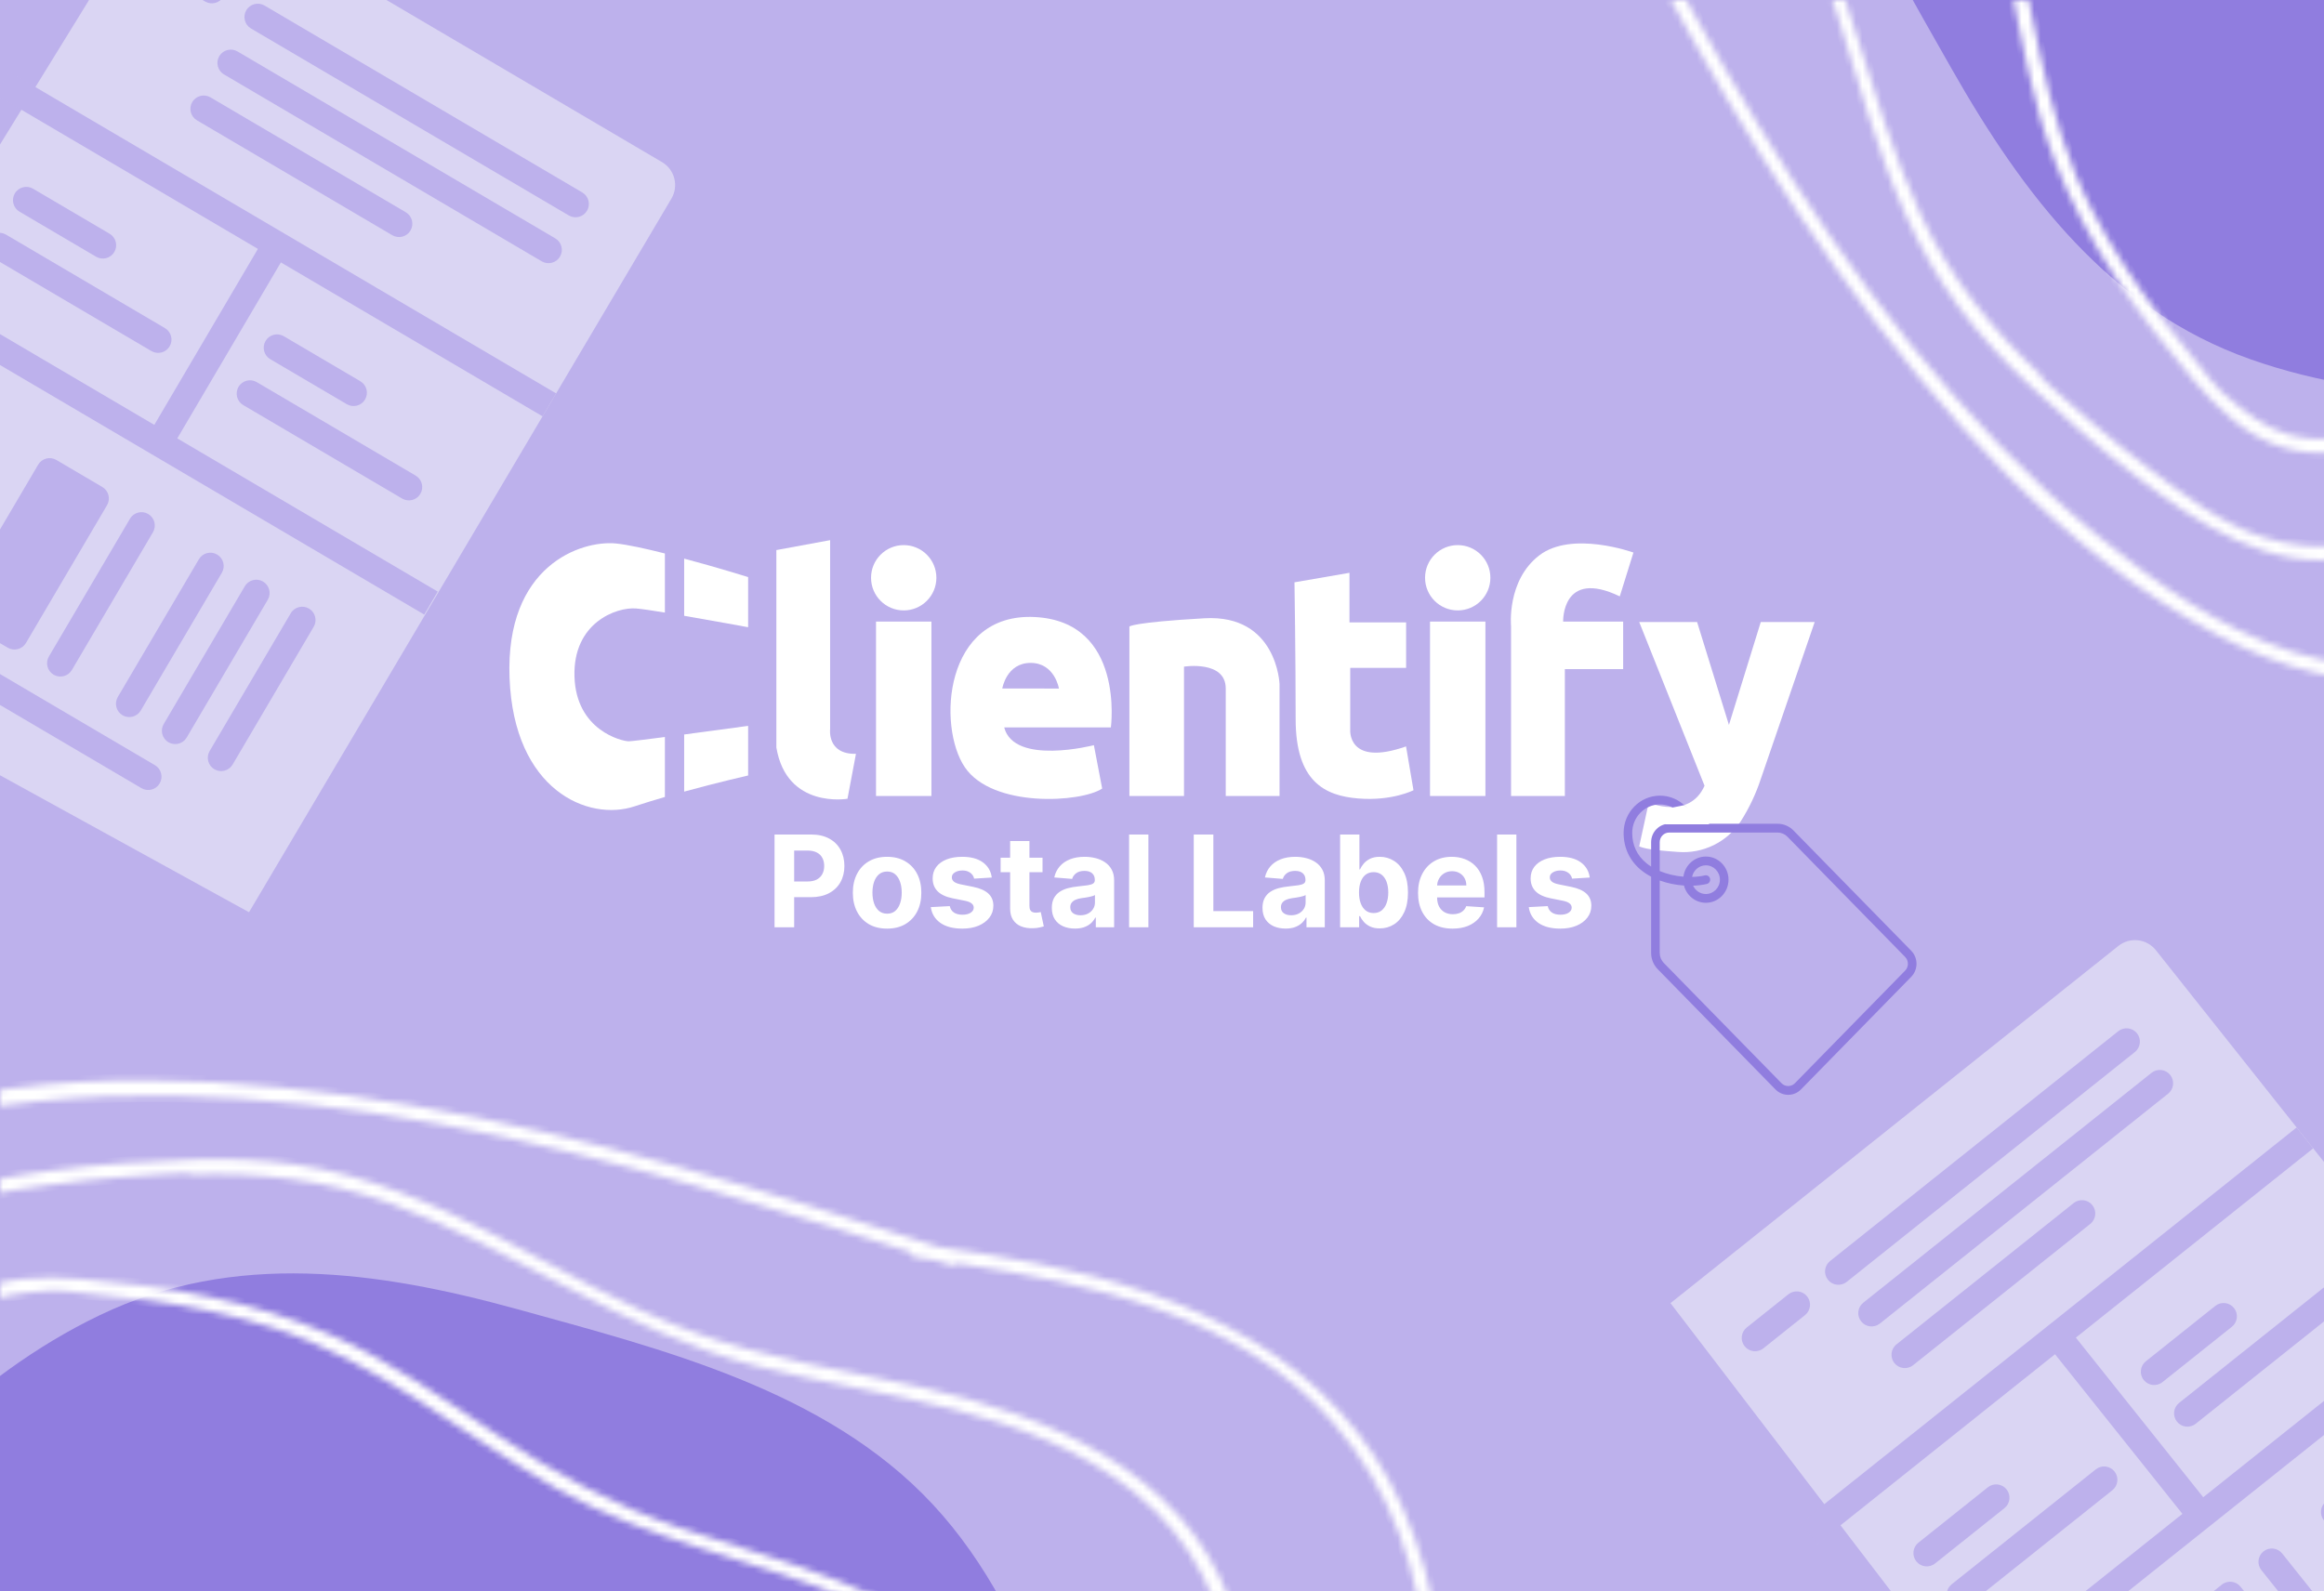 <?xml version="1.0" encoding="UTF-8"?>
<svg xmlns="http://www.w3.org/2000/svg" width="365" height="250" viewBox="0 0 365 250" fill="none">
  <rect x="0" y="0" width="365" height="250" fill="#333333" stroke="none"/>
  <g clip-path="url(#clip0_1273_111)">
    <rect width="365" height="250" fill="#BDB1EC"></rect>
    <g opacity="0.5">
      <path d="M103.972 25.467L26.416 -20.17L-45.596 96.706L39.111 143.314L105.451 31.204C106.63 29.212 105.967 26.641 103.972 25.467V25.467Z" fill="#F7F9FA"></path>
      <path d="M-12.137 45.347L24.237 66.75L40.507 39.101L4.133 17.697L2.172 14.153L6.255 14.091L87.343 61.806L85.211 65.406L44.113 41.223L27.843 68.873L68.75 92.944L66.628 96.55L-14.259 48.953L-16.082 45.175L-12.137 45.347Z" fill="#BDB1EC"></path>
      <path d="M22.213 123.822L-21.064 98.356C-22.061 97.77 -22.393 96.488 -21.807 95.492C-21.221 94.496 -19.939 94.163 -18.942 94.75L24.335 120.215C25.331 120.802 25.663 122.084 25.077 123.08C24.491 124.076 23.209 124.408 22.213 123.822Z" fill="#BDB1EC"></path>
      <path d="M33.67 120.853C32.674 120.267 32.342 118.985 32.928 117.989L45.661 96.35C46.247 95.354 47.529 95.022 48.525 95.608C49.522 96.194 49.854 97.476 49.267 98.472L36.535 120.111C35.948 121.107 34.666 121.439 33.67 120.853Z" fill="#BDB1EC"></path>
      <path d="M26.457 116.609C25.461 116.023 25.129 114.741 25.715 113.745L38.448 92.106C39.034 91.11 40.316 90.778 41.312 91.364C42.308 91.95 42.641 93.232 42.054 94.228L29.321 115.867C28.735 116.863 27.453 117.195 26.457 116.609Z" fill="#BDB1EC"></path>
      <path d="M19.244 112.365C18.248 111.779 17.916 110.496 18.502 109.5L31.235 87.862C31.821 86.866 33.103 86.533 34.1 87.12C35.096 87.706 35.428 88.988 34.842 89.984L22.109 111.623C21.523 112.619 20.241 112.951 19.244 112.365Z" fill="#BDB1EC"></path>
      <path d="M8.425 105.998C7.429 105.412 7.097 104.13 7.683 103.134L20.416 81.495C21.002 80.499 22.284 80.167 23.28 80.753C24.276 81.339 24.609 82.621 24.022 83.617L11.29 105.256C10.703 106.252 9.421 106.584 8.425 105.998Z" fill="#BDB1EC"></path>
      <path d="M1.212 101.754L-6.001 97.51C-6.997 96.924 -7.329 95.641 -6.743 94.645L5.99 73.007C6.576 72.01 7.858 71.678 8.854 72.264L16.067 76.509C17.064 77.095 17.396 78.377 16.809 79.373L4.077 101.012C3.49 102.008 2.208 102.34 1.212 101.754Z" fill="#BDB1EC"></path>
      <path d="M63.158 78.324L38.205 63.641C37.209 63.055 36.877 61.773 37.463 60.776C38.049 59.78 39.331 59.448 40.327 60.034L65.28 74.718C66.276 75.304 66.609 76.586 66.023 77.582C65.436 78.578 64.154 78.91 63.158 78.324Z" fill="#BDB1EC"></path>
      <path d="M23.779 55.152L-1.174 40.469C-2.171 39.883 -2.503 38.6 -1.917 37.604C-1.33 36.608 -0.048 36.276 0.948 36.862L25.901 51.546C26.897 52.132 27.23 53.414 26.643 54.41C26.057 55.406 24.775 55.738 23.779 55.152Z" fill="#BDB1EC"></path>
      <path d="M54.471 63.502L42.449 56.428C41.453 55.842 41.121 54.56 41.707 53.564C42.293 52.568 43.575 52.235 44.571 52.821L56.593 59.895C57.589 60.481 57.921 61.764 57.335 62.76C56.749 63.756 55.467 64.088 54.471 63.502Z" fill="#BDB1EC"></path>
      <path d="M15.091 40.33L3.07 33.256C2.074 32.67 1.742 31.387 2.328 30.391C2.914 29.395 4.196 29.063 5.192 29.649L17.214 36.723C18.21 37.309 18.542 38.591 17.956 39.587C17.37 40.584 16.087 40.916 15.091 40.33Z" fill="#BDB1EC"></path>
      <path d="M61.609 36.952L30.936 18.904C29.94 18.317 29.608 17.035 30.194 16.039C30.78 15.043 32.062 14.711 33.058 15.297L63.731 33.346C64.727 33.932 65.059 35.214 64.473 36.21C63.887 37.206 62.605 37.538 61.609 36.952Z" fill="#BDB1EC"></path>
      <path d="M85.087 41.058L35.18 11.691C34.184 11.104 33.852 9.822 34.438 8.826C35.024 7.83 36.306 7.498 37.303 8.084L87.21 37.451C88.206 38.037 88.538 39.319 87.952 40.316C87.365 41.312 86.084 41.644 85.087 41.058Z" fill="#BDB1EC"></path>
      <path d="M89.332 33.845L39.425 4.478C38.429 3.892 38.096 2.61 38.683 1.613C39.269 0.617 40.551 0.285 41.547 0.871L91.454 30.238C92.45 30.824 92.782 32.106 92.196 33.103C91.61 34.099 90.328 34.431 89.332 33.845Z" fill="#BDB1EC"></path>
      <path d="M32.212 0.233L24.999 -4.011C24.003 -4.597 23.67 -5.879 24.256 -6.875C24.843 -7.871 26.125 -8.204 27.121 -7.617L34.334 -3.373C35.33 -2.787 35.662 -1.505 35.076 -0.509C34.49 0.487 33.208 0.819 32.212 0.233Z" fill="#BDB1EC"></path>
      <path d="M1.447 11.261L6.255 14.091L4.133 17.697L-0.676 14.868L1.447 11.261Z" fill="#BDB1EC"></path>
    </g>
    <g opacity="0.5">
      <path d="M332.707 148.609L262.361 204.728L345.775 313.761L419.582 251.311L338.594 149.279C337.154 147.466 334.516 147.166 332.707 148.609V148.609Z" fill="#F7F9FA"></path>
      <path d="M309.769 264.153L342.761 237.834L322.754 212.755L289.762 239.075L285.751 239.639L287.152 235.804L360.7 177.13L363.301 180.408L326.025 210.146L346.032 235.224L383.135 205.625L385.744 208.896L312.378 267.424L308.198 267.776L309.769 264.153Z" fill="#BDB1EC"></path>
      <path d="M383.576 258.802C382.673 259.523 381.357 259.375 380.636 258.471L364.978 238.844C364.258 237.941 364.406 236.625 365.309 235.904C366.213 235.183 367.529 235.331 368.249 236.235L383.907 255.861C384.628 256.765 384.48 258.081 383.576 258.802Z" fill="#BDB1EC"></path>
      <path d="M373.763 266.631C372.859 267.351 371.543 267.203 370.823 266.3L355.165 246.673C354.444 245.77 354.592 244.454 355.496 243.733C356.399 243.012 357.715 243.16 358.436 244.064L374.094 263.69C374.814 264.594 374.666 265.91 373.763 266.631Z" fill="#BDB1EC"></path>
      <path d="M367.221 271.85L360.678 277.069C359.775 277.79 358.459 277.641 357.738 276.738L342.081 257.111C341.36 256.208 341.508 254.892 342.411 254.171L348.954 248.952C349.857 248.231 351.173 248.379 351.894 249.283L367.551 268.909C368.272 269.813 368.124 271.129 367.221 271.85Z" fill="#BDB1EC"></path>
      <path d="M367.483 205.621L344.849 223.677C343.946 224.398 342.63 224.25 341.909 223.347C341.188 222.443 341.336 221.127 342.24 220.406L364.873 202.35C365.777 201.629 367.093 201.778 367.813 202.681C368.534 203.584 368.386 204.901 367.483 205.621Z" fill="#BDB1EC"></path>
      <path d="M331.765 234.115L309.132 252.171C308.228 252.892 306.912 252.744 306.191 251.841C305.47 250.937 305.619 249.621 306.522 248.9L329.155 230.844C330.059 230.124 331.375 230.272 332.096 231.175C332.816 232.079 332.668 233.395 331.765 234.115Z" fill="#BDB1EC"></path>
      <path d="M350.534 208.437L339.63 217.135C338.727 217.856 337.411 217.708 336.69 216.804C335.969 215.901 336.117 214.585 337.021 213.864L347.924 205.165C348.828 204.445 350.144 204.593 350.865 205.496C351.585 206.4 351.437 207.716 350.534 208.437Z" fill="#BDB1EC"></path>
      <path d="M314.816 236.931L303.912 245.629C303.009 246.35 301.693 246.202 300.972 245.298C300.251 244.395 300.399 243.079 301.303 242.358L312.207 233.659C313.11 232.939 314.426 233.087 315.147 233.99C315.868 234.894 315.719 236.21 314.816 236.931Z" fill="#BDB1EC"></path>
      <path d="M328.29 192.28L300.469 214.474C299.566 215.195 298.25 215.047 297.529 214.143C296.808 213.24 296.956 211.923 297.86 211.203L325.681 189.008C326.584 188.288 327.9 188.436 328.621 189.339C329.342 190.243 329.194 191.559 328.29 192.28Z" fill="#BDB1EC"></path>
      <path d="M340.517 171.82L295.25 207.932C294.347 208.652 293.031 208.504 292.31 207.601C291.589 206.697 291.737 205.381 292.641 204.66L337.908 168.549C338.811 167.828 340.127 167.976 340.848 168.879C341.569 169.783 341.421 171.099 340.517 171.82Z" fill="#BDB1EC"></path>
      <path d="M335.298 165.277L290.031 201.389C289.128 202.11 287.812 201.962 287.091 201.059C286.37 200.155 286.518 198.839 287.422 198.118L332.688 162.006C333.592 161.286 334.908 161.434 335.629 162.337C336.349 163.241 336.201 164.557 335.298 165.277Z" fill="#BDB1EC"></path>
      <path d="M283.489 206.609L276.947 211.828C276.043 212.549 274.727 212.401 274.006 211.497C273.286 210.594 273.434 209.277 274.337 208.557L280.879 203.338C281.783 202.617 283.099 202.765 283.82 203.668C284.541 204.572 284.392 205.888 283.489 206.609Z" fill="#BDB1EC"></path>
      <path d="M282.791 239.283L287.153 235.804L289.762 239.075L285.401 242.554L282.791 239.283Z" fill="#BDB1EC"></path>
    </g>
    <path d="M510.747 -24.248C501.048 19.826 463.17 49.329 420.502 58.456C398.868 63.1 374.601 63.9 353.486 56.455C331.414 48.688 317.723 30.514 306.547 10.859C294.892 -9.717 281.162 -32.495 282.04 -57.034C282.479 -69.524 286.63 -81.533 291.699 -92.862C297.766 -106.472 306.587 -123.646 317.803 -134.094C334.208 -149.306 357.318 -154.43 379.071 -152.668C404.217 -150.667 429.682 -141.5 452.113 -130.211C472.789 -119.803 492.107 -104.871 503.323 -84.175C513.182 -65.881 515.217 -44.424 510.747 -24.248Z" fill="#907DDF"></path>
    <path d="M-38.42 374.865C-62.727 336.841 -56.805 289.196 -33.088 252.571C-21.074 233.99 -4.481 216.264 15.714 206.599C36.813 196.483 59.345 199.653 81.146 205.649C103.937 211.957 129.752 218.355 146.483 236.328C155.004 245.47 160.561 256.897 164.987 268.492C170.321 282.406 176.227 300.787 175.684 316.105C174.841 338.462 162.123 358.426 145.495 372.563C126.299 388.928 101.811 400.452 77.967 408.332C55.987 415.592 31.769 418.694 9.204 411.99C-10.703 406.025 -27.315 392.292 -38.42 374.865Z" fill="#907DDF"></path>
    <mask id="path-34-inside-1_1273_111" fill="white">
      <path d="M407.671 85.167C415.246 73.807 421.028 61.056 427.148 48.855C433.738 35.754 440.087 22.543 445.806 9.035C456.85 -17.081 465.556 -44.551 467.935 -72.925C468.974 -85.314 468.671 -98.073 464.829 -109.996C460.67 -122.893 452.036 -133.381 441.104 -141.228C429.034 -149.881 415.076 -155.114 401.109 -159.743C393.658 -162.209 386.191 -164.553 378.805 -167.275C372.021 -169.76 365.38 -172.727 358.66 -175.393C346.15 -180.346 333.357 -183.7 319.865 -181.467C306.739 -179.334 294.5 -173.314 282.688 -167.424C258.226 -155.278 233.258 -139.176 223.023 -112.548C213.753 -88.446 222.957 -64.953 236.588 -44.671C239.483 -40.358 242.531 -36.193 245.625 -32.013C258.64 -6.522 271.897 19.004 288.518 42.39C304.223 64.491 323.86 86.806 348.133 99.696C357.899 104.877 369.282 108.42 380.428 106.149C392.319 103.709 401.152 94.971 407.671 85.167ZM394.321 97.085C384.366 105.048 371.906 106.223 360.014 102.4C348.527 98.719 338.461 91.581 329.219 83.973C318.425 75.084 308.772 64.897 299.979 53.998C282.393 32.124 268.576 7.543 255.64 -17.236C253.513 -21.28 251.461 -25.322 249.365 -29.38C249.613 -29.724 249.651 -30.193 249.325 -30.637C248.703 -31.464 248.067 -32.321 247.43 -33.179C247.034 -33.927 246.668 -34.689 246.287 -35.406C246.082 -35.833 245.692 -36.021 245.328 -35.997C232.495 -53.361 219.747 -73.053 221.284 -95.359C223.298 -123.633 245.952 -144.402 269.027 -157.72C280.457 -164.328 292.531 -170.457 304.912 -175.082C318.024 -179.984 331.278 -181.539 344.928 -177.809C357.884 -174.27 369.933 -168.009 382.557 -163.598C396.205 -158.854 410.216 -154.996 423.343 -148.914C435.824 -143.159 447.812 -135.068 455.703 -123.624C463.328 -112.577 466.04 -99.099 466.198 -85.858C466.558 -59.285 459.333 -32.563 450.128 -7.855C440.733 17.395 428.558 41.465 416.264 65.366C410.476 76.695 404.46 88.958 394.321 97.085ZM425.283 8.188C432.881 -16.425 439.276 -41.436 444.388 -66.694C446.449 -76.873 448.233 -87.631 445.193 -97.802C442.427 -107.091 436.03 -114.638 428.422 -120.404C411.907 -132.926 390.098 -139.27 369.869 -142.321C348.689 -145.553 326.805 -144.697 305.971 -139.618C284.697 -134.44 262.147 -124.487 252.459 -103.448C243.46 -83.79 252.238 -62.905 262.959 -45.954C269.668 -35.33 277.294 -25.222 282.536 -13.745C287.268 -3.411 290.081 7.619 293.534 18.416C296.929 29.016 301.084 39.401 307.76 48.39C311.003 52.724 314.66 56.672 318.609 60.367C324.063 65.478 329.657 70.409 335.62 74.939C345.304 82.297 356.423 89.905 369.19 87.57C370.024 87.433 370.86 87.219 371.68 87.051C377.759 85.561 383.571 82.81 388.627 79.11C390.189 77.986 391.663 76.754 393.092 75.43C411.387 58.328 418.133 31.311 425.283 8.188ZM358.65 85.236C357.639 85.008 356.615 84.749 355.56 84.43C348.786 82.278 343.019 77.767 337.429 73.546C334.425 71.273 331.497 68.926 328.632 66.475C327.931 65.873 320.217 59.258 320.402 59.019C320.418 58.974 320.449 58.959 320.495 58.899C312.88 51.786 306.311 43.647 301.722 33.844C292.809 14.637 289.97 -6.62 279.077 -25.026C268.508 -42.914 253.425 -59.649 251.104 -81.154C248.509 -105.267 267.043 -123.122 287.783 -131.606C325.635 -147.136 371.171 -145.083 408.5 -129.153C417.847 -125.159 427.037 -119.927 434.071 -112.461C441.596 -104.441 445.048 -94.506 444.593 -83.56C444.141 -72.765 441.268 -62.01 438.944 -51.517C436.263 -39.578 433.326 -27.704 430.058 -15.896C426.932 -4.494 423.535 6.813 419.882 18.055C416.166 29.478 412.461 41.083 407.166 51.875C402.373 61.601 395.697 70.767 386.977 77.313C382.701 80.527 377.921 83.082 372.781 84.572C367.869 85.991 363.37 86.236 358.65 85.236ZM383.139 60.549C385.279 57.497 387 54.121 388.522 50.877C395.601 35.666 397.895 18.774 399.94 2.301C400.991 -6.305 401.952 -14.944 403.442 -23.498C405.05 -32.822 407.59 -41.767 410.569 -50.736C415.557 -65.769 420.699 -83.765 411.27 -98.26C401.501 -113.305 380.35 -118.277 363.76 -120.86C347.035 -123.491 328.048 -123.874 311.88 -118.145C304.466 -115.526 297.551 -111.084 293.157 -104.438C288.934 -98.062 287.399 -90.386 287.606 -82.833C288.098 -65.063 297.882 -50.063 305.48 -34.615C310.355 -24.762 313.395 -14.592 315.516 -3.831C317.47 6.035 319.12 16.047 322.762 25.44C327.682 38.122 335.623 49.28 344.396 59.589C348.256 64.114 352.662 68.528 358.49 70.271C363.233 71.709 368.445 71.385 373.004 69.386C377.226 67.548 380.474 64.303 383.139 60.549ZM349.739 62.277C349.426 62.015 349.143 61.738 348.829 61.476C347.651 60.428 346.766 59.052 345.727 57.825C343.545 55.233 341.425 52.611 339.381 49.916C335.354 44.57 331.663 38.989 328.584 33.038C320.549 17.462 319.428 0.257 314.893 -16.398C310.442 -32.719 300.577 -46.48 294.358 -62.027C288.473 -76.722 286.453 -96.271 299.122 -108.2C311.407 -119.756 331.265 -120.766 347.208 -120.236C364.134 -119.689 383.212 -116.536 397.927 -107.69C405.779 -102.979 411.641 -96 413.532 -86.892C415.269 -78.497 413.96 -69.88 411.675 -61.732C409.292 -53.087 405.929 -44.759 403.771 -36.035C401.954 -28.711 400.725 -21.257 399.708 -13.755C397.28 3.877 396.178 21.923 390.763 38.962C389.485 43.026 387.966 46.98 386.177 50.839C383.273 57.071 379.931 63.25 373.654 66.674C369.316 69.054 364.101 69.605 359.356 68.243C355.651 67.169 352.619 64.76 349.739 62.277Z"></path>
    </mask>
    <path d="M407.671 85.167C415.246 73.807 421.028 61.056 427.148 48.855C433.738 35.754 440.087 22.543 445.806 9.035C456.85 -17.081 465.556 -44.551 467.935 -72.925C468.974 -85.314 468.671 -98.073 464.829 -109.996C460.67 -122.893 452.036 -133.381 441.104 -141.228C429.034 -149.881 415.076 -155.114 401.109 -159.743C393.658 -162.209 386.191 -164.553 378.805 -167.275C372.021 -169.76 365.38 -172.727 358.66 -175.393C346.15 -180.346 333.357 -183.7 319.865 -181.467C306.739 -179.334 294.5 -173.314 282.688 -167.424C258.226 -155.278 233.258 -139.176 223.023 -112.548C213.753 -88.446 222.957 -64.953 236.588 -44.671C239.483 -40.358 242.531 -36.193 245.625 -32.013C258.64 -6.522 271.897 19.004 288.518 42.39C304.223 64.491 323.86 86.806 348.133 99.696C357.899 104.877 369.282 108.42 380.428 106.149C392.319 103.709 401.152 94.971 407.671 85.167ZM394.321 97.085C384.366 105.048 371.906 106.223 360.014 102.4C348.527 98.719 338.461 91.581 329.219 83.973C318.425 75.084 308.772 64.897 299.979 53.998C282.393 32.124 268.576 7.543 255.64 -17.236C253.513 -21.28 251.461 -25.322 249.365 -29.38C249.613 -29.724 249.651 -30.193 249.325 -30.637C248.703 -31.464 248.067 -32.321 247.43 -33.179C247.034 -33.927 246.668 -34.689 246.287 -35.406C246.082 -35.833 245.692 -36.021 245.328 -35.997C232.495 -53.361 219.747 -73.053 221.284 -95.359C223.298 -123.633 245.952 -144.402 269.027 -157.72C280.457 -164.328 292.531 -170.457 304.912 -175.082C318.024 -179.984 331.278 -181.539 344.928 -177.809C357.884 -174.27 369.933 -168.009 382.557 -163.598C396.205 -158.854 410.216 -154.996 423.343 -148.914C435.824 -143.159 447.812 -135.068 455.703 -123.624C463.328 -112.577 466.04 -99.099 466.198 -85.858C466.558 -59.285 459.333 -32.563 450.128 -7.855C440.733 17.395 428.558 41.465 416.264 65.366C410.476 76.695 404.46 88.958 394.321 97.085ZM425.283 8.188C432.881 -16.425 439.276 -41.436 444.388 -66.694C446.449 -76.873 448.233 -87.631 445.193 -97.802C442.427 -107.091 436.03 -114.638 428.422 -120.404C411.907 -132.926 390.098 -139.27 369.869 -142.321C348.689 -145.553 326.805 -144.697 305.971 -139.618C284.697 -134.44 262.147 -124.487 252.459 -103.448C243.46 -83.79 252.238 -62.905 262.959 -45.954C269.668 -35.33 277.294 -25.222 282.536 -13.745C287.268 -3.411 290.081 7.619 293.534 18.416C296.929 29.016 301.084 39.401 307.76 48.39C311.003 52.724 314.66 56.672 318.609 60.367C324.063 65.478 329.657 70.409 335.62 74.939C345.304 82.297 356.423 89.905 369.19 87.57C370.024 87.433 370.86 87.219 371.68 87.051C377.759 85.561 383.571 82.81 388.627 79.11C390.189 77.986 391.663 76.754 393.092 75.43C411.387 58.328 418.133 31.311 425.283 8.188ZM358.65 85.236C357.639 85.008 356.615 84.749 355.56 84.43C348.786 82.278 343.019 77.767 337.429 73.546C334.425 71.273 331.497 68.926 328.632 66.475C327.931 65.873 320.217 59.258 320.402 59.019C320.418 58.974 320.449 58.959 320.495 58.899C312.88 51.786 306.311 43.647 301.722 33.844C292.809 14.637 289.97 -6.62 279.077 -25.026C268.508 -42.914 253.425 -59.649 251.104 -81.154C248.509 -105.267 267.043 -123.122 287.783 -131.606C325.635 -147.136 371.171 -145.083 408.5 -129.153C417.847 -125.159 427.037 -119.927 434.071 -112.461C441.596 -104.441 445.048 -94.506 444.593 -83.56C444.141 -72.765 441.268 -62.01 438.944 -51.517C436.263 -39.578 433.326 -27.704 430.058 -15.896C426.932 -4.494 423.535 6.813 419.882 18.055C416.166 29.478 412.461 41.083 407.166 51.875C402.373 61.601 395.697 70.767 386.977 77.313C382.701 80.527 377.921 83.082 372.781 84.572C367.869 85.991 363.37 86.236 358.65 85.236ZM383.139 60.549C385.279 57.497 387 54.121 388.522 50.877C395.601 35.666 397.895 18.774 399.94 2.301C400.991 -6.305 401.952 -14.944 403.442 -23.498C405.05 -32.822 407.59 -41.767 410.569 -50.736C415.557 -65.769 420.699 -83.765 411.27 -98.26C401.501 -113.305 380.35 -118.277 363.76 -120.86C347.035 -123.491 328.048 -123.874 311.88 -118.145C304.466 -115.526 297.551 -111.084 293.157 -104.438C288.934 -98.062 287.399 -90.386 287.606 -82.833C288.098 -65.063 297.882 -50.063 305.48 -34.615C310.355 -24.762 313.395 -14.592 315.516 -3.831C317.47 6.035 319.12 16.047 322.762 25.44C327.682 38.122 335.623 49.28 344.396 59.589C348.256 64.114 352.662 68.528 358.49 70.271C363.233 71.709 368.445 71.385 373.004 69.386C377.226 67.548 380.474 64.303 383.139 60.549ZM349.739 62.277C349.426 62.015 349.143 61.738 348.829 61.476C347.651 60.428 346.766 59.052 345.727 57.825C343.545 55.233 341.425 52.611 339.381 49.916C335.354 44.57 331.663 38.989 328.584 33.038C320.549 17.462 319.428 0.257 314.893 -16.398C310.442 -32.719 300.577 -46.48 294.358 -62.027C288.473 -76.722 286.453 -96.271 299.122 -108.2C311.407 -119.756 331.265 -120.766 347.208 -120.236C364.134 -119.689 383.212 -116.536 397.927 -107.69C405.779 -102.979 411.641 -96 413.532 -86.892C415.269 -78.497 413.96 -69.88 411.675 -61.732C409.292 -53.087 405.929 -44.759 403.771 -36.035C401.954 -28.711 400.725 -21.257 399.708 -13.755C397.28 3.877 396.178 21.923 390.763 38.962C389.485 43.026 387.966 46.98 386.177 50.839C383.273 57.071 379.931 63.25 373.654 66.674C369.316 69.054 364.101 69.605 359.356 68.243C355.651 67.169 352.619 64.76 349.739 62.277Z" fill="white" stroke="white" stroke-width="2" mask="url(#path-34-inside-1_1273_111)"></path>
    <mask id="path-35-inside-2_1273_111" fill="white">
      <path d="M-50.077 227.611C-47.4 241 -42.472 254.105 -38.172 267.06C-33.568 280.983 -28.716 294.814 -23.208 308.41C-12.551 334.686 0.717 360.266 19.098 382.012C27.124 391.506 36.36 400.314 47.508 406.029C59.568 412.207 73.089 413.518 86.369 411.337C101.021 408.921 114.592 402.752 127.741 396.148C134.753 392.623 141.692 389.001 148.839 385.703C155.393 382.663 162.186 380.065 168.823 377.198C181.171 371.855 192.589 365.18 200.55 354.061C208.324 343.271 212.721 330.361 216.908 317.843C225.618 291.957 231.887 262.917 220.295 236.85C209.807 213.253 186.687 203.149 162.707 198.446C157.61 197.443 152.51 196.654 147.366 195.886C120.138 187.063 92.715 178.388 64.425 173.605C37.693 169.082 8.028 167.188 -18.25 175.237C-28.819 178.48 -39.373 184.023 -45.649 193.51C-52.332 203.644 -52.399 216.068 -50.077 227.611ZM-49.064 209.744C-47.655 197.074 -39.676 187.432 -28.563 181.727C-17.838 176.207 -5.673 174.136 6.242 172.981C20.16 171.634 34.189 172.011 48.113 173.5C76.015 176.533 103.167 184.144 129.836 192.519C134.199 193.874 138.508 195.281 142.86 196.669C142.928 197.087 143.233 197.445 143.777 197.529C144.801 197.674 145.858 197.83 146.914 197.987C147.723 198.235 148.521 198.516 149.298 198.753C149.744 198.91 150.153 198.767 150.393 198.493C171.745 201.697 194.685 206.607 209.371 223.466C227.939 244.883 226.606 275.588 219.707 301.322C216.297 314.077 212.093 326.948 206.609 338.973C200.803 351.711 192.532 362.183 180.242 369.196C168.578 375.856 155.631 379.948 143.585 385.757C130.58 392.052 117.945 399.232 104.362 404.212C91.468 408.969 77.27 411.724 63.597 409.212C50.394 406.793 38.946 399.179 29.472 389.928C10.428 371.393 -3.359 347.389 -14.322 323.409C-25.532 298.912 -33.943 273.282 -42.151 247.688C-46.069 235.585 -50.487 222.66 -49.064 209.744ZM-8.097 294.497C3.934 317.274 17.098 339.481 31.343 360.956C37.083 369.611 43.429 378.479 52.77 383.522C61.294 388.134 71.154 388.947 80.611 387.645C101.143 384.821 121.05 373.886 137.512 361.738C154.774 349.048 169.643 332.968 180.783 314.645C192.165 295.941 201.072 272.958 193.046 251.23C185.509 230.966 164.534 222.406 144.967 218C132.711 215.233 120.171 213.477 108.348 209.068C97.695 205.107 87.907 199.297 77.831 194.103C67.935 189.009 57.653 184.604 46.576 182.968C41.219 182.196 35.842 181.991 30.436 182.171C22.966 182.414 15.523 182.881 8.104 183.895C-3.947 185.54 -17.189 188.022 -24.565 198.701C-25.058 199.389 -25.498 200.131 -25.959 200.829C-29.204 206.181 -31.369 212.236 -32.327 218.428C-32.637 220.328 -32.808 222.24 -32.883 224.187C-33.726 249.217 -19.392 273.091 -8.097 294.497ZM-15.462 192.898C-14.586 192.345 -13.679 191.804 -12.707 191.284C-6.395 188.016 0.872 187.128 7.81 186.159C11.541 185.642 15.27 185.232 19.03 184.94C19.951 184.869 30.084 184.092 30.122 184.392C30.142 184.435 30.131 184.467 30.14 184.542C40.555 184.187 50.956 185.298 61.132 188.984C81.015 196.263 98.054 209.286 118.772 214.6C138.893 219.774 161.392 220.943 178.24 234.508C197.125 249.723 196.645 275.454 187.979 296.119C172.195 333.866 138.545 364.613 100.885 379.744C91.451 383.529 81.253 386.328 70.999 386.022C60.008 385.673 50.542 381.088 43.124 373.027C35.81 365.074 30.236 355.437 24.46 346.375C17.914 336.037 11.595 325.564 5.556 314.903C-0.296 304.63 -5.889 294.233 -11.256 283.7C-16.705 272.995 -22.291 262.17 -26.178 250.795C-29.666 240.528 -31.428 229.326 -29.89 218.531C-29.139 213.235 -27.566 208.049 -24.985 203.36C-22.515 198.884 -19.506 195.53 -15.462 192.898ZM-15.322 227.672C-14.677 231.343 -13.507 234.947 -12.289 238.317C-6.539 254.078 3.784 267.645 13.986 280.739C19.328 287.568 24.756 294.356 29.752 301.458C35.208 309.188 39.737 317.309 43.972 325.758C51.076 339.915 60.164 356.276 77.082 359.858C94.628 363.589 113.099 352.149 126.657 342.245C140.343 332.278 154.04 319.123 161.422 303.639C164.813 296.545 166.561 288.515 164.968 280.708C163.445 273.213 159.103 266.7 153.616 261.506C140.704 249.288 123.179 245.601 106.882 240.049C96.468 236.53 87.127 231.487 78.018 225.378C69.66 219.784 61.414 213.871 52.197 209.805C39.75 204.315 26.245 202.041 12.752 200.955C6.823 200.484 0.587 200.479 -4.767 203.368C-9.138 205.705 -12.594 209.619 -14.404 214.256C-16.09 218.541 -16.092 223.133 -15.322 227.672ZM7.073 202.832C7.48 202.796 7.876 202.792 8.283 202.756C9.857 202.663 11.456 203.01 13.058 203.143C16.434 203.434 19.787 203.788 23.138 204.249C29.766 205.181 36.323 206.518 42.707 208.548C59.403 213.881 72.361 225.254 87.345 233.824C102.033 242.218 118.739 244.972 134.13 251.568C148.682 257.798 163.934 270.193 163.41 287.586C162.895 304.444 149.567 319.2 137.919 330.099C125.564 341.681 109.845 352.941 93.184 357.091C84.301 359.312 75.221 358.522 67.443 353.419C60.279 348.712 55.111 341.693 50.965 334.316C46.538 326.517 43.027 318.251 38.384 310.556C34.49 304.093 30.088 297.953 25.503 291.928C14.752 277.744 2.771 264.204 -5.449 248.327C-7.419 244.55 -9.141 240.679 -10.604 236.685C-12.957 230.226 -14.964 223.493 -12.946 216.634C-11.562 211.883 -8.264 207.806 -3.945 205.414C-0.566 203.554 3.282 203.113 7.073 202.832Z"></path>
    </mask>
    <path d="M-50.077 227.611C-47.4 241 -42.472 254.105 -38.172 267.06C-33.568 280.983 -28.716 294.814 -23.208 308.41C-12.551 334.686 0.717 360.266 19.098 382.012C27.124 391.506 36.36 400.314 47.508 406.029C59.568 412.207 73.089 413.518 86.369 411.337C101.021 408.921 114.592 402.752 127.741 396.148C134.753 392.623 141.692 389.001 148.839 385.703C155.393 382.663 162.186 380.065 168.823 377.198C181.171 371.855 192.589 365.18 200.55 354.061C208.324 343.271 212.721 330.361 216.908 317.843C225.618 291.957 231.887 262.917 220.295 236.85C209.807 213.253 186.687 203.149 162.707 198.446C157.61 197.443 152.51 196.654 147.366 195.886C120.138 187.063 92.715 178.388 64.425 173.605C37.693 169.082 8.028 167.188 -18.25 175.237C-28.819 178.48 -39.373 184.023 -45.649 193.51C-52.332 203.644 -52.399 216.068 -50.077 227.611ZM-49.064 209.744C-47.655 197.074 -39.676 187.432 -28.563 181.727C-17.838 176.207 -5.673 174.136 6.242 172.981C20.16 171.634 34.189 172.011 48.113 173.5C76.015 176.533 103.167 184.144 129.836 192.519C134.199 193.874 138.508 195.281 142.86 196.669C142.928 197.087 143.233 197.445 143.777 197.529C144.801 197.674 145.858 197.83 146.914 197.987C147.723 198.235 148.521 198.516 149.298 198.753C149.744 198.91 150.153 198.767 150.393 198.493C171.745 201.697 194.685 206.607 209.371 223.466C227.939 244.883 226.606 275.588 219.707 301.322C216.297 314.077 212.093 326.948 206.609 338.973C200.803 351.711 192.532 362.183 180.242 369.196C168.578 375.856 155.631 379.948 143.585 385.757C130.58 392.052 117.945 399.232 104.362 404.212C91.468 408.969 77.27 411.724 63.597 409.212C50.394 406.793 38.946 399.179 29.472 389.928C10.428 371.393 -3.359 347.389 -14.322 323.409C-25.532 298.912 -33.943 273.282 -42.151 247.688C-46.069 235.585 -50.487 222.66 -49.064 209.744ZM-8.097 294.497C3.934 317.274 17.098 339.481 31.343 360.956C37.083 369.611 43.429 378.479 52.77 383.522C61.294 388.134 71.154 388.947 80.611 387.645C101.143 384.821 121.05 373.886 137.512 361.738C154.774 349.048 169.643 332.968 180.783 314.645C192.165 295.941 201.072 272.958 193.046 251.23C185.509 230.966 164.534 222.406 144.967 218C132.711 215.233 120.171 213.477 108.348 209.068C97.695 205.107 87.907 199.297 77.831 194.103C67.935 189.009 57.653 184.604 46.576 182.968C41.219 182.196 35.842 181.991 30.436 182.171C22.966 182.414 15.523 182.881 8.104 183.895C-3.947 185.54 -17.189 188.022 -24.565 198.701C-25.058 199.389 -25.498 200.131 -25.959 200.829C-29.204 206.181 -31.369 212.236 -32.327 218.428C-32.637 220.328 -32.808 222.24 -32.883 224.187C-33.726 249.217 -19.392 273.091 -8.097 294.497ZM-15.462 192.898C-14.586 192.345 -13.679 191.804 -12.707 191.284C-6.395 188.016 0.872 187.128 7.81 186.159C11.541 185.642 15.27 185.232 19.03 184.94C19.951 184.869 30.084 184.092 30.122 184.392C30.142 184.435 30.131 184.467 30.14 184.542C40.555 184.187 50.956 185.298 61.132 188.984C81.015 196.263 98.054 209.286 118.772 214.6C138.893 219.774 161.392 220.943 178.24 234.508C197.125 249.723 196.645 275.454 187.979 296.119C172.195 333.866 138.545 364.613 100.885 379.744C91.451 383.529 81.253 386.328 70.999 386.022C60.008 385.673 50.542 381.088 43.124 373.027C35.81 365.074 30.236 355.437 24.46 346.375C17.914 336.037 11.595 325.564 5.556 314.903C-0.296 304.63 -5.889 294.233 -11.256 283.7C-16.705 272.995 -22.291 262.17 -26.178 250.795C-29.666 240.528 -31.428 229.326 -29.89 218.531C-29.139 213.235 -27.566 208.049 -24.985 203.36C-22.515 198.884 -19.506 195.53 -15.462 192.898ZM-15.322 227.672C-14.677 231.343 -13.507 234.947 -12.289 238.317C-6.539 254.078 3.784 267.645 13.986 280.739C19.328 287.568 24.756 294.356 29.752 301.458C35.208 309.188 39.737 317.309 43.972 325.758C51.076 339.915 60.164 356.276 77.082 359.858C94.628 363.589 113.099 352.149 126.657 342.245C140.343 332.278 154.04 319.123 161.422 303.639C164.813 296.545 166.561 288.515 164.968 280.708C163.445 273.213 159.103 266.7 153.616 261.506C140.704 249.288 123.179 245.601 106.882 240.049C96.468 236.53 87.127 231.487 78.018 225.378C69.66 219.784 61.414 213.871 52.197 209.805C39.75 204.315 26.245 202.041 12.752 200.955C6.823 200.484 0.587 200.479 -4.767 203.368C-9.138 205.705 -12.594 209.619 -14.404 214.256C-16.09 218.541 -16.092 223.133 -15.322 227.672ZM7.073 202.832C7.48 202.796 7.876 202.792 8.283 202.756C9.857 202.663 11.456 203.01 13.058 203.143C16.434 203.434 19.787 203.788 23.138 204.249C29.766 205.181 36.323 206.518 42.707 208.548C59.403 213.881 72.361 225.254 87.345 233.824C102.033 242.218 118.739 244.972 134.13 251.568C148.682 257.798 163.934 270.193 163.41 287.586C162.895 304.444 149.567 319.2 137.919 330.099C125.564 341.681 109.845 352.941 93.184 357.091C84.301 359.312 75.221 358.522 67.443 353.419C60.279 348.712 55.111 341.693 50.965 334.316C46.538 326.517 43.027 318.251 38.384 310.556C34.49 304.093 30.088 297.953 25.503 291.928C14.752 277.744 2.771 264.204 -5.449 248.327C-7.419 244.55 -9.141 240.679 -10.604 236.685C-12.957 230.226 -14.964 223.493 -12.946 216.634C-11.562 211.883 -8.264 207.806 -3.945 205.414C-0.566 203.554 3.282 203.113 7.073 202.832Z" fill="white" stroke="white" stroke-width="2" mask="url(#path-35-inside-2_1273_111)"></path>
    <path d="M96.721 85.381C98.516 85.555 101.384 86.183 104.426 86.953V96.236C102.437 95.909 100.763 95.666 99.924 95.595C96.807 95.335 89.966 97.84 90.225 106.296C90.484 114.752 97.672 116.459 98.75 116.459C99.126 116.459 101.492 116.169 104.426 115.787V125.207C102.778 125.685 101.159 126.185 99.661 126.677C92.391 129.104 80.703 124.166 80.028 106.501C79.352 88.835 91.262 84.86 96.721 85.381Z" fill="white"></path>
    <path d="M117.498 90.661V98.539C117.498 98.539 112.29 97.573 107.453 96.745V87.762C112.663 89.148 117.498 90.661 117.498 90.661Z" fill="white"></path>
    <path d="M107.453 115.391C112.353 114.74 117.498 114.038 117.498 114.038V121.83C117.498 121.83 112.763 122.914 107.453 124.364V115.391Z" fill="white"></path>
    <path d="M121.934 86.418L130.376 84.86V114.536C130.376 114.536 129.857 118.529 134.434 118.431L133.103 125.487C133.103 125.487 123.559 127.142 121.934 117.435V86.418Z" fill="white"></path>
    <path d="M146.285 97.653H137.584V125.054H146.285V97.653Z" fill="white"></path>
    <path d="M162.519 96.938C148.265 96.226 147.183 114.11 151.532 120.534C155.88 126.959 169.793 126.099 173.103 123.884L171.802 117.07C171.802 117.07 159.273 120.314 157.716 114.277H174.47C174.47 114.277 176.704 97.649 162.519 96.938ZM157.415 108.167C157.415 108.167 158.069 104.145 161.864 104.145C165.659 104.145 166.314 108.173 166.314 108.173L157.415 108.167Z" fill="white"></path>
    <path d="M177.38 98.433V125.054H185.955V104.731C185.955 104.731 192.512 103.692 192.512 108.171V125.054H200.96V107.458C200.96 107.458 200.57 96.483 189.174 97.132C177.778 97.781 177.38 98.433 177.38 98.433Z" fill="white"></path>
    <path d="M203.307 91.483L211.943 89.991V97.781H220.84V104.927H212.063V114.667C212.063 114.667 211.608 120.512 220.829 117.263L221.997 124.148C221.997 124.148 218.653 125.869 213.361 125.446C208.07 125.023 203.491 122.792 203.491 112.978C203.491 103.165 203.307 91.483 203.307 91.483Z" fill="white"></path>
    <path d="M237.321 125.054H245.771V105.12H254.927V97.652H245.503C245.503 97.652 245.244 89.282 254.398 93.692L256.542 86.808C256.542 86.808 246.867 83.302 241.737 87.263C236.606 91.224 237.321 98.367 237.321 98.367V125.054Z" fill="white"></path>
    <path d="M257.45 97.722H266.541L271.541 113.889L276.541 97.722H285.009L276.541 122.392C275.779 124.708 274.734 126.92 273.429 128.98C272.369 130.605 270.89 131.915 269.149 132.771C267.407 133.627 265.467 133.997 263.532 133.843C261.36 133.673 258.743 133.52 257.448 132.977L258.945 126.099C258.945 126.099 265.308 128.827 267.711 123.445L257.45 97.722Z" fill="white"></path>
    <path d="M141.935 95.899C144.768 95.899 147.065 93.602 147.065 90.769C147.065 87.935 144.768 85.638 141.935 85.638C139.101 85.638 136.804 87.935 136.804 90.769C136.804 93.602 139.101 95.899 141.935 95.899Z" fill="white"></path>
    <path d="M233.295 97.653H224.594V125.054H233.295V97.653Z" fill="white"></path>
    <path d="M228.945 95.899C231.778 95.899 234.075 93.602 234.075 90.769C234.075 87.935 231.778 85.638 228.945 85.638C226.112 85.638 223.815 87.935 223.815 90.769C223.815 93.602 226.112 95.899 228.945 95.899Z" fill="white"></path>
    <path d="M121.647 145.677V131.106H127.396C128.501 131.106 129.442 131.317 130.22 131.739C130.998 132.157 131.591 132.738 131.999 133.482C132.412 134.222 132.618 135.076 132.618 136.044C132.618 137.011 132.409 137.865 131.992 138.605C131.574 139.345 130.97 139.921 130.178 140.334C129.39 140.747 128.437 140.953 127.317 140.953H123.653V138.484H126.819C127.412 138.484 127.901 138.382 128.285 138.178C128.674 137.969 128.963 137.682 129.153 137.317C129.348 136.947 129.445 136.523 129.445 136.044C129.445 135.56 129.348 135.138 129.153 134.777C128.963 134.412 128.674 134.13 128.285 133.931C127.896 133.727 127.403 133.625 126.805 133.625H124.728V145.677H121.647ZM139.324 145.89C138.218 145.89 137.263 145.656 136.456 145.186C135.655 144.712 135.036 144.053 134.599 143.208C134.163 142.359 133.945 141.375 133.945 140.256C133.945 139.127 134.163 138.14 134.599 137.296C135.036 136.447 135.655 135.788 136.456 135.318C137.263 134.844 138.218 134.607 139.324 134.607C140.429 134.607 141.382 134.844 142.184 135.318C142.99 135.788 143.611 136.447 144.048 137.296C144.484 138.14 144.702 139.127 144.702 140.256C144.702 141.375 144.484 142.359 144.048 143.208C143.611 144.053 142.99 144.712 142.184 145.186C141.382 145.656 140.429 145.89 139.324 145.89ZM139.338 143.543C139.841 143.543 140.26 143.4 140.597 143.116C140.934 142.826 141.188 142.433 141.358 141.935C141.534 141.437 141.622 140.87 141.622 140.234C141.622 139.599 141.534 139.032 141.358 138.534C141.188 138.036 140.934 137.642 140.597 137.353C140.26 137.063 139.841 136.919 139.338 136.919C138.83 136.919 138.403 137.063 138.057 137.353C137.716 137.642 137.457 138.036 137.282 138.534C137.111 139.032 137.025 139.599 137.025 140.234C137.025 140.87 137.111 141.437 137.282 141.935C137.457 142.433 137.716 142.826 138.057 143.116C138.403 143.4 138.83 143.543 139.338 143.543ZM155.766 137.865L152.991 138.036C152.943 137.799 152.841 137.585 152.685 137.396C152.528 137.201 152.322 137.047 152.066 136.933C151.815 136.814 151.513 136.755 151.162 136.755C150.693 136.755 150.297 136.855 149.974 137.054C149.652 137.248 149.49 137.509 149.49 137.837C149.49 138.097 149.595 138.318 149.804 138.498C150.012 138.679 150.37 138.823 150.878 138.932L152.856 139.331C153.918 139.549 154.71 139.9 155.232 140.384C155.754 140.867 156.015 141.503 156.015 142.29C156.015 143.007 155.804 143.635 155.381 144.176C154.964 144.717 154.39 145.139 153.66 145.442C152.934 145.741 152.097 145.89 151.148 145.89C149.702 145.89 148.549 145.589 147.69 144.987C146.837 144.38 146.336 143.554 146.189 142.511L149.17 142.354C149.26 142.796 149.479 143.132 149.825 143.365C150.171 143.592 150.615 143.706 151.155 143.706C151.687 143.706 152.113 143.604 152.436 143.4C152.763 143.192 152.929 142.924 152.934 142.596C152.929 142.321 152.813 142.096 152.585 141.92C152.358 141.74 152.007 141.603 151.532 141.508L149.64 141.131C148.573 140.917 147.778 140.547 147.256 140.021C146.739 139.494 146.481 138.823 146.481 138.007C146.481 137.305 146.671 136.701 147.05 136.193C147.434 135.686 147.973 135.294 148.665 135.019C149.362 134.744 150.178 134.607 151.113 134.607C152.493 134.607 153.579 134.898 154.371 135.482C155.168 136.065 155.633 136.86 155.766 137.865ZM163.736 134.749V137.026H157.155V134.749H163.736ZM158.649 132.131H161.68V142.319C161.68 142.599 161.722 142.817 161.808 142.973C161.893 143.125 162.012 143.232 162.164 143.294C162.32 143.355 162.5 143.386 162.704 143.386C162.847 143.386 162.989 143.374 163.131 143.351C163.273 143.322 163.383 143.301 163.458 143.286L163.935 145.542C163.783 145.589 163.57 145.644 163.295 145.705C163.02 145.772 162.685 145.812 162.292 145.826C161.561 145.855 160.921 145.758 160.371 145.535C159.825 145.312 159.401 144.966 159.097 144.496C158.794 144.026 158.644 143.434 158.649 142.717V132.131ZM168.826 145.883C168.129 145.883 167.508 145.762 166.962 145.521C166.417 145.274 165.985 144.911 165.668 144.432C165.354 143.948 165.198 143.346 165.198 142.625C165.198 142.018 165.309 141.508 165.532 141.095C165.755 140.683 166.059 140.35 166.443 140.099C166.827 139.848 167.264 139.658 167.752 139.53C168.245 139.402 168.762 139.312 169.303 139.26C169.939 139.193 170.451 139.131 170.84 139.075C171.229 139.013 171.511 138.923 171.687 138.804C171.862 138.686 171.95 138.51 171.95 138.278V138.235C171.95 137.784 171.808 137.436 171.523 137.189C171.243 136.943 170.845 136.819 170.328 136.819C169.782 136.819 169.348 136.94 169.026 137.182C168.703 137.419 168.49 137.718 168.385 138.079L165.582 137.851C165.724 137.187 166.004 136.613 166.422 136.129C166.839 135.641 167.377 135.266 168.037 135.005C168.701 134.739 169.469 134.607 170.342 134.607C170.949 134.607 171.53 134.678 172.085 134.82C172.645 134.962 173.14 135.183 173.572 135.482C174.008 135.78 174.352 136.165 174.604 136.634C174.855 137.099 174.981 137.656 174.981 138.306V145.677H172.106V144.162H172.021C171.845 144.503 171.611 144.804 171.317 145.065C171.023 145.321 170.669 145.523 170.257 145.67C169.844 145.812 169.367 145.883 168.826 145.883ZM169.694 143.792C170.14 143.792 170.534 143.704 170.875 143.528C171.217 143.348 171.485 143.106 171.679 142.803C171.874 142.499 171.971 142.155 171.971 141.771V140.611C171.876 140.673 171.746 140.73 171.58 140.782C171.419 140.83 171.236 140.875 171.032 140.917C170.828 140.955 170.624 140.991 170.42 141.024C170.216 141.052 170.031 141.079 169.865 141.102C169.509 141.154 169.199 141.237 168.933 141.351C168.668 141.465 168.461 141.619 168.314 141.814C168.167 142.003 168.094 142.241 168.094 142.525C168.094 142.938 168.243 143.253 168.542 143.471C168.845 143.685 169.23 143.792 169.694 143.792ZM180.363 131.106V145.677H177.332V131.106H180.363ZM187.485 145.677V131.106H190.565V143.137H196.812V145.677H187.485ZM201.912 145.883C201.214 145.883 200.593 145.762 200.048 145.521C199.502 145.274 199.071 144.911 198.753 144.432C198.44 143.948 198.283 143.346 198.283 142.625C198.283 142.018 198.395 141.508 198.618 141.095C198.84 140.683 199.144 140.35 199.528 140.099C199.912 139.848 200.349 139.658 200.837 139.53C201.331 139.402 201.848 139.312 202.388 139.26C203.024 139.193 203.536 139.131 203.925 139.075C204.314 139.013 204.596 138.923 204.772 138.804C204.947 138.686 205.035 138.51 205.035 138.278V138.235C205.035 137.784 204.893 137.436 204.608 137.189C204.328 136.943 203.93 136.819 203.413 136.819C202.867 136.819 202.433 136.94 202.111 137.182C201.788 137.419 201.575 137.718 201.471 138.079L198.667 137.851C198.81 137.187 199.089 136.613 199.507 136.129C199.924 135.641 200.463 135.266 201.122 135.005C201.786 134.739 202.554 134.607 203.427 134.607C204.034 134.607 204.615 134.678 205.17 134.82C205.73 134.962 206.226 135.183 206.657 135.482C207.094 135.78 207.437 136.165 207.689 136.634C207.94 137.099 208.066 137.656 208.066 138.306V145.677H205.192V144.162H205.106C204.931 144.503 204.696 144.804 204.402 145.065C204.108 145.321 203.754 145.523 203.342 145.67C202.929 145.812 202.452 145.883 201.912 145.883ZM202.78 143.792C203.225 143.792 203.619 143.704 203.961 143.528C204.302 143.348 204.57 143.106 204.765 142.803C204.959 142.499 205.056 142.155 205.056 141.771V140.611C204.961 140.673 204.831 140.73 204.665 140.782C204.504 140.83 204.321 140.875 204.117 140.917C203.913 140.955 203.709 140.991 203.505 141.024C203.301 141.052 203.116 141.079 202.95 141.102C202.595 141.154 202.284 141.237 202.018 141.351C201.753 141.465 201.546 141.619 201.399 141.814C201.252 142.003 201.179 142.241 201.179 142.525C201.179 142.938 201.328 143.253 201.627 143.471C201.931 143.685 202.315 143.792 202.78 143.792ZM210.474 145.677V131.106H213.505V136.584H213.598C213.73 136.29 213.922 135.992 214.174 135.688C214.43 135.38 214.762 135.124 215.17 134.92C215.583 134.711 216.095 134.607 216.707 134.607C217.504 134.607 218.239 134.815 218.912 135.233C219.586 135.645 220.124 136.269 220.527 137.104C220.93 137.934 221.132 138.975 221.132 140.227C221.132 141.446 220.935 142.475 220.542 143.315C220.153 144.15 219.621 144.783 218.948 145.215C218.279 145.641 217.53 145.855 216.7 145.855C216.111 145.855 215.611 145.758 215.198 145.563C214.79 145.369 214.456 145.124 214.195 144.83C213.934 144.532 213.735 144.23 213.598 143.927H213.462V145.677H210.474ZM213.441 140.213C213.441 140.863 213.531 141.43 213.711 141.913C213.892 142.397 214.153 142.774 214.494 143.045C214.836 143.31 215.251 143.443 215.739 143.443C216.232 143.443 216.65 143.308 216.991 143.037C217.333 142.762 217.591 142.383 217.767 141.899C217.947 141.411 218.037 140.849 218.037 140.213C218.037 139.582 217.949 139.027 217.774 138.548C217.598 138.069 217.34 137.694 216.998 137.424C216.657 137.154 216.237 137.018 215.739 137.018C215.246 137.018 214.828 137.149 214.487 137.41C214.15 137.671 213.892 138.041 213.711 138.52C213.531 138.999 213.441 139.563 213.441 140.213ZM228.135 145.89C227.011 145.89 226.043 145.663 225.232 145.207C224.426 144.747 223.804 144.098 223.368 143.258C222.931 142.414 222.713 141.415 222.713 140.263C222.713 139.139 222.931 138.152 223.368 137.303C223.804 136.454 224.418 135.792 225.211 135.318C226.007 134.844 226.942 134.607 228.014 134.607C228.735 134.607 229.406 134.723 230.027 134.955C230.653 135.183 231.199 135.527 231.664 135.987C232.133 136.447 232.498 137.026 232.759 137.723C233.02 138.415 233.151 139.226 233.151 140.156V140.988H223.923V139.11H230.298C230.298 138.674 230.203 138.287 230.013 137.95C229.823 137.614 229.56 137.35 229.223 137.161C228.891 136.966 228.505 136.869 228.064 136.869C227.603 136.869 227.196 136.976 226.84 137.189C226.489 137.398 226.214 137.68 226.014 138.036C225.815 138.387 225.713 138.778 225.709 139.21V140.996C225.709 141.536 225.808 142.003 226.007 142.397C226.211 142.791 226.498 143.094 226.868 143.308C227.238 143.521 227.677 143.628 228.184 143.628C228.521 143.628 228.83 143.581 229.109 143.486C229.389 143.391 229.629 143.249 229.828 143.059C230.027 142.869 230.179 142.637 230.283 142.362L233.087 142.547C232.944 143.22 232.653 143.808 232.211 144.311C231.775 144.809 231.211 145.198 230.518 145.478C229.83 145.753 229.036 145.89 228.135 145.89ZM238.159 131.106V145.677H235.128V131.106H238.159ZM249.68 137.865L246.905 138.036C246.858 137.799 246.756 137.585 246.599 137.396C246.443 137.201 246.236 137.047 245.98 136.933C245.729 136.814 245.428 136.755 245.077 136.755C244.607 136.755 244.211 136.855 243.888 137.054C243.566 137.248 243.405 137.509 243.405 137.837C243.405 138.097 243.509 138.318 243.718 138.498C243.926 138.679 244.284 138.823 244.792 138.932L246.77 139.331C247.832 139.549 248.624 139.9 249.146 140.384C249.668 140.867 249.929 141.503 249.929 142.29C249.929 143.007 249.718 143.635 249.296 144.176C248.878 144.717 248.304 145.139 247.574 145.442C246.848 145.741 246.011 145.89 245.062 145.89C243.616 145.89 242.463 145.589 241.605 144.987C240.751 144.38 240.25 143.554 240.103 142.511L243.084 142.354C243.175 142.796 243.393 143.132 243.739 143.365C244.085 143.592 244.529 143.706 245.069 143.706C245.601 143.706 246.028 143.604 246.35 143.4C246.677 143.192 246.843 142.924 246.848 142.596C246.843 142.321 246.727 142.096 246.5 141.92C246.272 141.74 245.921 141.603 245.447 141.508L243.554 141.131C242.487 140.917 241.692 140.547 241.171 140.021C240.654 139.494 240.395 138.823 240.395 138.007C240.395 137.305 240.585 136.701 240.964 136.193C241.348 135.686 241.887 135.294 242.579 135.019C243.277 134.744 244.092 134.607 245.027 134.607C246.407 134.607 247.493 134.898 248.285 135.482C249.082 136.065 249.547 136.86 249.68 137.865Z" fill="white"></path>
    <path d="M260.716 125C263.343 125 265.629 126.86 266.26 129.415H279.173C280.122 129.415 281.015 129.793 281.687 130.479L300.171 149.365C301.276 150.494 301.276 152.332 300.171 153.462L282.857 171.153C282.304 171.718 281.578 172 280.851 172C280.125 172 279.399 171.718 278.846 171.153L260.363 152.267C259.691 151.581 259.321 150.669 259.321 149.698V137.728C258.766 137.436 258.241 137.097 257.761 136.707C255.955 135.236 255 133.208 255 130.841C255 127.62 257.564 125 260.716 125ZM260.671 149.698C260.671 150.3 260.901 150.866 261.317 151.292L279.801 170.177C280.38 170.769 281.323 170.769 281.902 170.177L299.216 152.487C299.795 151.895 299.795 150.932 299.216 150.34L280.732 131.455C280.316 131.029 279.762 130.795 279.173 130.795H262.157C261.338 130.795 260.671 131.476 260.671 132.312V136.845C261.849 137.34 263.147 137.626 264.393 137.728C264.62 135.947 266.114 134.566 267.918 134.566C269.879 134.566 271.474 136.196 271.474 138.199C271.474 140.202 269.879 141.832 267.918 141.832C266.269 141.832 264.879 140.68 264.479 139.121C263.216 139.036 261.903 138.779 260.671 138.326V149.698ZM268.069 138.871C267.416 139.024 266.687 139.117 265.917 139.145C266.268 139.916 267.033 140.453 267.918 140.453C269.134 140.453 270.124 139.442 270.124 138.199C270.124 136.957 269.134 135.946 267.918 135.946C266.847 135.946 265.952 136.731 265.754 137.767C266.481 137.749 267.166 137.667 267.767 137.527C268.131 137.441 268.493 137.674 268.576 138.045C268.66 138.416 268.432 138.786 268.069 138.871ZM258.603 135.628C258.83 135.813 259.07 135.984 259.321 136.144V132.312C259.321 130.715 260.593 129.415 262.157 129.415H264.854C264.265 127.639 262.606 126.38 260.716 126.38C258.309 126.38 256.35 128.381 256.35 130.841C256.35 132.801 257.108 134.411 258.603 135.628Z" fill="#907DDF"></path>
    <path d="M268.5 129.5H261.5L262 127L264.5 126.5L268.5 129.5Z" fill="white"></path>
  </g>
  <defs>
    <clipPath id="clip0_1273_111">
      <rect width="365" height="250" fill="white"></rect>
    </clipPath>
  </defs>
</svg>
